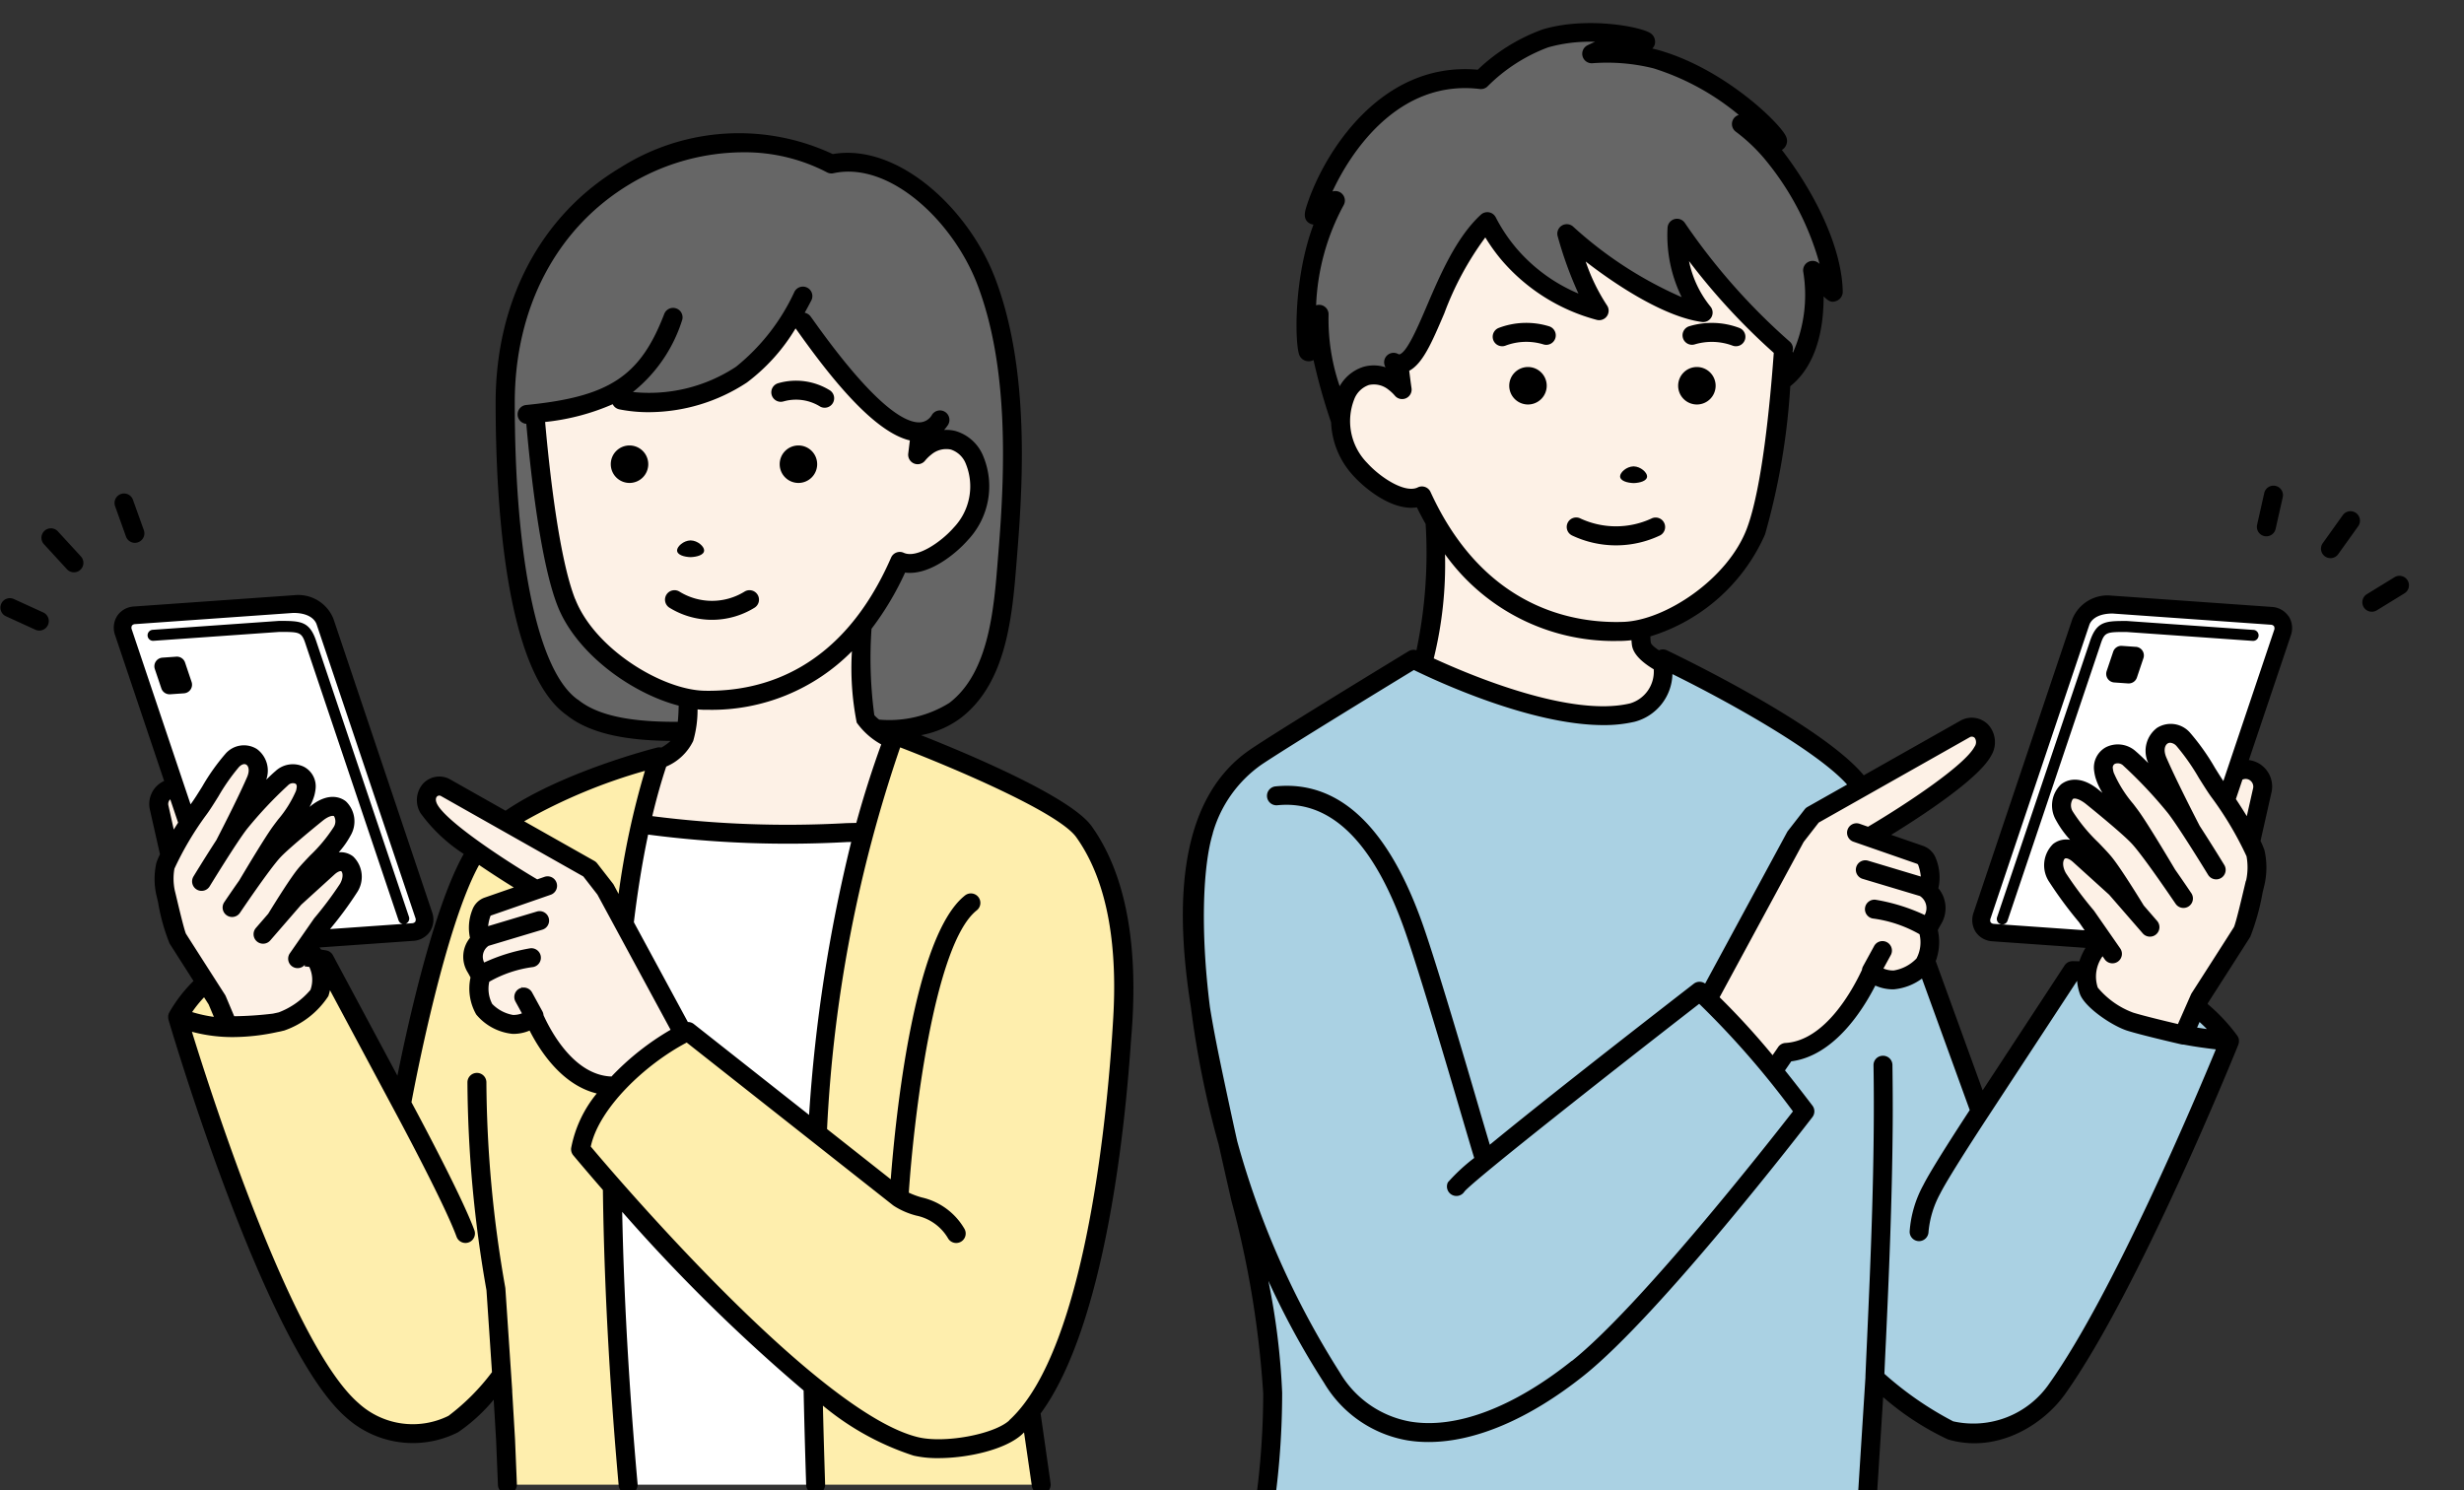 <svg xmlns="http://www.w3.org/2000/svg" xmlns:xlink="http://www.w3.org/1999/xlink" width="154.102" height="93.213" viewBox="0 0 154.102 93.213"><rect x="0" y="0" width="154.102" height="93.213" fill="#333333" stroke="none"/><defs><clipPath id="a"><rect width="154.102" height="93.213" transform="translate(0 0)" fill="#fff" stroke="#707070" stroke-width="1"/></clipPath><clipPath id="b"><rect width="150.627" height="93.136" fill="none"/></clipPath></defs><g clip-path="url(#a)"><g transform="translate(0.03 1.434)" clip-path="url(#b)"><path d="M293.208,363.776c-4.75.11-9.326.291-13.925-.528-2.779,12.439-1.711,31.052-.787,41.342h11.727c-.343-11.176-.786-26.772,2.985-40.814" transform="translate(-239.233 -313.157)" fill="#fff"/><path d="M139.435,341.269q.037-.541.058-1.08c.02-.416.027-.648.027-.648l-.008-.005c.079-3.945-.547-7.69-2.478-10.4-1.568-2.2-11.844-6.042-11.844-6.042-.042.11-.08.221-.121.332-.7,1.871-1.3,3.787-1.825,5.733a96.839,96.839,0,0,0-2.892,18.845l-8.092-6.384q-.14.068-.281.141a15.667,15.667,0,0,0-4.392,3.442,89.019,89.019,0,0,1,1.732-16.572,37.971,37.971,0,0,1,1.1-3.992c.021-.062.04-.128.062-.189,0,0-8.67,2.2-11.249,5.621-2.6,3.457-4.875,16.082-4.875,16.082l-4.824-9.013c-3.86-.7-7.121.02-9.189,3.591,0,0,5.95,20.24,10.91,24.575a5.647,5.647,0,0,0,6.334.878,15.568,15.568,0,0,0,3.029-3.06l.24,4.026.116,2.824h7.554c-.437-4.868-.905-11.6-.984-18.659A113.465,113.465,0,0,0,120.1,363.8c.043,2.17.1,4.24.164,6.176h14.109l-.671-4.608c4.262-5.511,5.446-19.25,5.736-24.1" transform="translate(-69.27 -278.541)" fill="#feeead"/><path d="M209.241,361.69l-4.88-9.019-.986-1.268-9.054-5.117c-.722-.322-1.488.418-1,1.342.883,1.662,6.671,5.043,6.671,5.043l-.024.046L197,353.75a.68.68,0,0,0-.389.4,2.1,2.1,0,0,0-.014,1.67,1.361,1.361,0,0,0-.318,1.749c.1.172.215.392.307.58a2.483,2.483,0,0,0,.2,2.018,2.866,2.866,0,0,0,1.791.951,1.655,1.655,0,0,0,1.3-.5c.439,1.018,2.02,4.183,4.762,4.34.05.074.1.153.15.236a15.664,15.664,0,0,1,4.451-3.507" transform="translate(-166.531 -298.469)" fill="#fdf1e6"/><path d="M74.228,283.076l-6.175-18.353c-.178-.529-.776-1.092-2-1.089l-9.913.7a.769.769,0,0,0-.7,1.071l3.278,9.742,1.214,3.608,1.683,5a1.909,1.909,0,0,0,2,1.089l9.913-.7a.769.769,0,0,0,.7-1.071" transform="translate(-47.754 -227.279)" fill="#fff"/><path d="M82.37,338.979l-2.112,1.912L79.1,342.225c.5-.808,1.39-2.242,1.836-2.787a20.073,20.073,0,0,0,2.307-2.72c.509-1.03-.191-2.192-1.543-1.162,0,0-2.151,1.728-2.771,2.4-.384.417-1.064,1.355-1.627,2.156.637-1.072,1.582-2.639,2.05-3.3a10.442,10.442,0,0,0,1.575-2.468,2.009,2.009,0,0,0,.064-.32c.091-.833-.839-1.218-1.516-.637a26.252,26.252,0,0,0-2.637,2.8c-.23.293-.581.812-.943,1.368.625-1.214,1.472-2.9,1.951-4,.568-1.312-.624-2.151-1.476-1.279a34.552,34.552,0,0,0-2.1,3.056c-.165.219-.4.565-.659.961l-.767-2.279a.994.994,0,0,0-1.039,1.24l.67,2.966a5.031,5.031,0,0,0-.285.645,4.04,4.04,0,0,0,.017,1.722c.078.293.588,2.564.748,2.822.175.282,2.463,3.852,2.463,3.852l.682,1.62a19.347,19.347,0,0,0,3.345-.271,5.013,5.013,0,0,0,2.382-1.785,2.806,2.806,0,0,0-.83-2.908l.969-1.394a24,24,0,0,0,1.671-2.244c.66-1.188-.228-2.245-1.267-1.3" transform="translate(-61.874 -286.154)" fill="#fdf1e6"/><path d="M249.292,55.694c-7.7-4.121-20.4,1.429-20.4,14.923,0,4.437.349,16.382,4.2,19.074,3.051,2.46,10.071,1.153,13.879,1.155,3.726,0,7.674.847,10.046-.97,2.832-2.169,3.035-6.566,3.31-9.945.437-5.366.59-11.788-1.354-16.886-1.517-3.98-5.73-8.214-9.69-7.351" transform="translate(-197.332 -46.864)" fill="#666"/><path d="M269.9,140.615a1.9,1.9,0,0,0-3.039-.806,3.165,3.165,0,0,0-.509.491c.065-.516.13-1.042.2-1.562-1.04-.033-2.754-.714-5.146-3.676a34.734,34.734,0,0,1-2.648-3.65c-1.6,2.1-3.393,4.035-5.5,4.942a7.155,7.155,0,0,1-5.436.093,24.425,24.425,0,0,1-5.389,1.367c.267,3.157.881,8.98,1.954,11.728,1.152,2.952,4.782,5.446,7.628,6a8.338,8.338,0,0,1-.245,2.451,2.966,2.966,0,0,1-1.613,1.395,37.972,37.972,0,0,0-1.1,3.992c4.6.819,9.175.638,13.925.528.523-1.947,1.128-3.863,1.825-5.733a5.911,5.911,0,0,1-1.7-1.338c-.3-.785-.284-3.66-.218-5.866a17.924,17.924,0,0,0,2.355-4c1.269.583,3.08-.88,3.815-1.719a4.318,4.318,0,0,0,.852-4.64" transform="translate(-209 -113.291)" fill="#fdf1e6"/><path d="M109.361,130.068c4.037-5.5,5.291-17.907,5.654-23.349.44-4.972-.007-9.941-2.458-13.383-1.311-1.842-7.693-4.519-10.675-5.7a5.947,5.947,0,0,0,2.482-1.072c2.9-2.218,3.23-6.444,3.5-9.84l.042-.528c.422-5.178.645-11.806-1.39-17.146-1.666-4.371-6.109-8.465-10.154-7.762a13.846,13.846,0,0,0-13.3.857c-4.947,2.962-7.784,8.316-7.784,14.687,0,6.134.578,16.821,4.441,19.548,1.554,1.242,3.972,1.591,6.5,1.615a3.035,3.035,0,0,1-.576.416.585.585,0,0,0-.263,0c-.293.074-5.92,1.523-9.482,3.949l-3.507-1.982c-.016-.009-.033-.018-.05-.025a1.388,1.388,0,0,0-1.6.312,1.565,1.565,0,0,0-.159,1.85,10.182,10.182,0,0,0,2.7,2.55c-1.886,3.342-3.489,10.592-4.147,13.87L65.1,101.4a.593.593,0,0,0-.416-.3c-.108-.02-.213-.034-.32-.051-.031-.045-.065-.089-.1-.134l5.86-.414a1.35,1.35,0,0,0,1.045-.582,1.381,1.381,0,0,0,.134-1.215L65.132,80.352a2.373,2.373,0,0,0-2.513-1.465h-.048l-9.913.7a1.35,1.35,0,0,0-1.045.582,1.379,1.379,0,0,0-.134,1.215L54.545,90.5a1.582,1.582,0,0,0-.884,1.824l.624,2.762a4.745,4.745,0,0,0-.223.531,4.568,4.568,0,0,0,.007,2.059c.016.063.054.22.1.429a12.285,12.285,0,0,0,.713,2.553c.1.161.853,1.34,1.5,2.353a9.03,9.03,0,0,0-1.5,1.943v0l-.013.021c-.007.013-.012.027-.018.04s-.017.029-.023.045,0,.009,0,.013-.01.037-.015.055a.627.627,0,0,0-.014.062c0,.017,0,.034,0,.05a.586.586,0,0,0,0,.068c0,.016,0,.032.006.048a.584.584,0,0,0,.013.067c0,.005,0,.011,0,.016.245.833,6.056,20.456,11.088,24.855a6.242,6.242,0,0,0,7.022.944,10.748,10.748,0,0,0,2.229-2.036l.149,2.512.116,2.824a.593.593,0,0,0,.592.569h.025a.593.593,0,0,0,.568-.617l-.117-2.835-.177-2.976a.567.567,0,0,0,0-.08l-.426-6.353a.649.649,0,0,0-.009-.071,75.65,75.65,0,0,1-1.178-12.814.593.593,0,0,0-.587-.6h-.006a.593.593,0,0,0-.593.587,76.8,76.8,0,0,0,1.191,13.011l.344,5.119a13.738,13.738,0,0,1-2.719,2.733,5.029,5.029,0,0,1-5.647-.812c-4.125-3.606-9.091-18.974-10.4-23.211a9.792,9.792,0,0,0,2.571.332,13.2,13.2,0,0,0,2.788-.318,3.448,3.448,0,0,0,.361-.081l.009,0,.006,0,.036-.01a5.406,5.406,0,0,0,2.762-2.153,3.083,3.083,0,0,0,.1-.372l3.955,7.39h0v0c.031.058,3.172,5.869,3.963,8.033a.593.593,0,0,0,1.114-.407c-.749-2.048-3.381-6.976-3.935-8.006.281-1.505,2.118-11.019,4.229-14.842.8.545,1.573,1.039,2.171,1.408l-1.864.648a1.275,1.275,0,0,0-.727.747,3.016,3.016,0,0,0-.148,1.757,1.858,1.858,0,0,0-.137,2.168c.055.092.113.2.17.31a3.265,3.265,0,0,0,.357,2.316,3.4,3.4,0,0,0,2.283,1.213h0a2.6,2.6,0,0,0,1.055-.208c.651,1.283,2.03,3.406,4.2,3.934a7.6,7.6,0,0,0-1.6,3.406.593.593,0,0,0,.13.461c.119.144.8.957,1.854,2.17.087,6.926.544,13.551.987,18.483a.593.593,0,0,0,.59.54l.054,0a.593.593,0,0,0,.538-.644c-.411-4.58-.836-10.63-.962-17.011a108.024,108.024,0,0,0,11.346,11.174c.044,2.086.1,4.068.16,5.909a.6.6,0,0,0,.611.574.593.593,0,0,0,.574-.611c-.048-1.546-.1-3.2-.138-4.924a17.116,17.116,0,0,0,5.67,3.127,6.754,6.754,0,0,0,1.544.156c1.866,0,4.191-.534,5.23-1.479.046-.042.09-.087.135-.13l.488,3.353a.593.593,0,0,0,.586.508.626.626,0,0,0,.086-.006.593.593,0,0,0,.5-.672ZM52.531,80.782a.269.269,0,0,1,.2-.093l9.893-.7c1.13,0,1.4.546,1.457.713l6.175,18.353a.3.3,0,0,1-.006.252.271.271,0,0,1-.2.093l-.4.028A.343.343,0,0,0,69.858,99L64.078,81.816c-.424-1.329-.989-1.328-2.352-1.328l-7.906.558a.345.345,0,0,0,.048.688l7.882-.557c1.324,0,1.4,0,1.673.854l5.783,17.187a.341.341,0,0,0,.262.225l-4.548.321A22.562,22.562,0,0,0,66.591,97.5a1.764,1.764,0,0,0-.225-2.277,1.276,1.276,0,0,0-.9-.261,5.448,5.448,0,0,0,.741-1.051,1.736,1.736,0,0,0-.285-2.127c-.207-.172-.977-.662-2.16.24l-.123.1a3.41,3.41,0,0,0,.292-.686,2.6,2.6,0,0,0,.082-.415,1.38,1.38,0,0,0-.717-1.406,1.589,1.589,0,0,0-1.775.255c-.172.147-.374.337-.591.55a1.675,1.675,0,0,0-.581-1.918,1.526,1.526,0,0,0-1.972.3,13.187,13.187,0,0,0-1.447,2.042c-.261.418-.507.814-.7,1.073l-.032.043L52.525,81.033a.293.293,0,0,1,.007-.252m2.283,11.261a.4.4,0,0,1,.113-.394l0,0,.491,1.459c-.089.14-.18.285-.271.432Zm2.229,11.991.283.441.329.782a8.534,8.534,0,0,1-1.361-.3,7.578,7.578,0,0,1,.749-.926m6.662-.473a4.89,4.89,0,0,1-1.988,1.415c-.125.03-.246.055-.367.081a21.972,21.972,0,0,1-2.424.163l-.527-1.251a.6.6,0,0,0-.047-.09c-.023-.035-2.208-3.445-2.447-3.826-.117-.272-.464-1.735-.579-2.22-.053-.224-.093-.391-.111-.459a3.587,3.587,0,0,1-.027-1.384,19.469,19.469,0,0,1,1.991-3.363c.225-.3.484-.716.759-1.157a12.587,12.587,0,0,1,1.288-1.84c.167-.171.34-.223.463-.141.141.095.215.376.045.769-.467,1.079-1.3,2.735-1.922,3.942-.679,1.044-1.381,2.192-1.426,2.267a.593.593,0,1,0,1.012.618c.017-.027,1.695-2.773,2.339-3.591a25.88,25.88,0,0,1,2.557-2.72.42.42,0,0,1,.45-.106c.027.014.11.058.092.228a1.45,1.45,0,0,1-.045.226,7.1,7.1,0,0,1-1.125,1.8c-.138.182-.264.348-.364.488-.479.677-1.423,2.242-2.064,3.321-.493.7-.893,1.295-.927,1.346a.593.593,0,1,0,.983.663c.018-.027,1.809-2.684,2.506-3.442.484-.527,2.118-1.869,2.694-2.333.388-.3.623-.3.675-.259a.658.658,0,0,1-.023.686,9.728,9.728,0,0,1-1.466,1.768c-.294.308-.572.6-.768.839-.462.564-1.351,1.985-1.859,2.812l-.771.89a.593.593,0,1,0,.9.777l1.938-2.235L65.2,96.349c.214-.194.38-.231.425-.2.084.066.15.37-.073.773a22.486,22.486,0,0,1-1.61,2.154c-.01.013-.021.026-.03.04l-1.505,2.165a.591.591,0,0,0,.938.717c-.005.035-.008.07-.014.1.1.01.194.022.292.033a1.856,1.856,0,0,1,.079,1.42m16.543-24.44c-.989-2.532-1.586-7.854-1.872-11.066A14.2,14.2,0,0,0,82.6,66.934a.59.59,0,0,0,.413.321,9.257,9.257,0,0,0,1.829.177,11.212,11.212,0,0,0,6.153-1.857,11.805,11.805,0,0,0,3.041-3.384c.054.072.136.187.247.341,1.906,2.666,4.62,6.131,6.9,6.667l-.1.822a.593.593,0,0,0,1.038.46,2.518,2.518,0,0,1,.408-.4,1.442,1.442,0,0,1,1.217-.312,1.511,1.511,0,0,1,.934.883,3.736,3.736,0,0,1-.758,4.005c-.786.9-2.309,1.945-3.121,1.571a.593.593,0,0,0-.791.3c-3.055,7-8.013,8.392-11.645,8.329-2.677-.047-6.892-2.617-8.111-5.739m.17,6.3c-2.473-1.727-3.95-8.675-3.95-18.588,0-5.944,2.627-10.927,7.207-13.67a13.858,13.858,0,0,1,7.06-1.984,11.129,11.129,0,0,1,5.257,1.253.592.592,0,0,0,.406.057c3.506-.765,7.489,2.994,9.01,6.983,1.951,5.117,1.728,11.574,1.317,16.627l-.043.531c-.25,3.161-.561,7.1-3.037,8.992a7.118,7.118,0,0,1-4.384,1.044,1.867,1.867,0,0,1-.307-.281,26.8,26.8,0,0,1-.174-5.4,18.491,18.491,0,0,0,2.1-3.517c1.5.2,3.177-1.177,3.929-2.036a4.906,4.906,0,0,0,.945-5.276,2.683,2.683,0,0,0-1.711-1.54,2.28,2.28,0,0,0-.724-.068,2.726,2.726,0,0,0,.234-.3.593.593,0,0,0-.982-.665.925.925,0,0,1-.8.49h-.016c-.938,0-2.826-1.09-6.511-6.244-.131-.183-.228-.319-.285-.394a.591.591,0,0,0-.358-.219c.144-.259.28-.512.407-.757a.593.593,0,1,0-1.052-.547,13.007,13.007,0,0,1-3.653,4.684,9.871,9.871,0,0,1-6.447,1.578,9.345,9.345,0,0,0,3.061-4.441.593.593,0,1,0-1.106-.427c-1.5,3.894-3.438,5.168-8.634,5.68a.592.592,0,0,0,.013,1.179c.289,3.271.9,8.686,1.949,11.373,1.174,3.009,4.658,5.495,7.581,6.254-.007.371-.025.714-.056,1.011-2.477.014-4.839-.256-6.218-1.368l-.033-.025M87.633,88a6.959,6.959,0,0,0,.273-1.977c.147.014.291.024.432.026l.257,0a12.31,12.31,0,0,0,8.965-3.662,17.552,17.552,0,0,0,.3,4.461,4.607,4.607,0,0,0,1.534,1.365q-.875,2.412-1.56,4.91l-.605.014A66.39,66.39,0,0,1,85.074,92.7c.259-1.087.549-2.123.873-3.1A3.312,3.312,0,0,0,87.633,88m.035,17.7a.587.587,0,0,0-.368-.122l-3.377-6.242c.232-1.916.526-3.756.892-5.482a66.913,66.913,0,0,0,12.441.467l.26-.006a97.221,97.221,0,0,0-2.635,17.074ZM84.616,89.866a50.359,50.359,0,0,0-1.649,7.7l-.3-.563a.623.623,0,0,0-.053-.082l-.986-1.267a.6.6,0,0,0-.177-.152l-4.389-2.48a34.074,34.074,0,0,1,7.558-3.157m-2.163,19.119c-2.28-.131-3.705-2.779-4.185-3.834a.58.58,0,0,0-.065-.231l-.651-1.19a.592.592,0,0,0-.608-.3l-.048-.051c.006.019.008.039.014.058a.577.577,0,0,0-.163.058.593.593,0,0,0-.235.8l.406.742a1.465,1.465,0,0,1-.558.1h0a2.4,2.4,0,0,1-1.3-.688,2.048,2.048,0,0,1-.184-1.39,7.474,7.474,0,0,1,2.744-.919.593.593,0,1,0-.219-1.166,11.332,11.332,0,0,0-2.844.883.821.821,0,0,1,.276-1.044L78.209,99.8a.593.593,0,0,0-.34-1.136l-3.061.917a2.8,2.8,0,0,1,.139-.617.147.147,0,0,1,.027-.044l3.761-1.307a.593.593,0,0,0-.389-1.12l-.467.162c-2.2-1.3-5.683-3.624-6.252-4.694-.107-.2-.115-.383-.021-.484a.206.206,0,0,1,.233-.046l8.921,5.041.883,1.135,4.576,8.457a16.546,16.546,0,0,0-3.7,2.926.574.574,0,0,0-.063-.011M107.4,130.5c-.963.876-4.052,1.444-5.7,1.048-6.279-1.512-18.84-16.239-20.472-18.179.505-2.387,3.388-5.134,6-6.506l12.909,10.183.015.009c.007,0,.012.011.019.016a4.819,4.819,0,0,0,1.416.616,3,3,0,0,1,2,1.446.593.593,0,1,0,.991-.652,4.147,4.147,0,0,0-2.651-1.93,4.909,4.909,0,0,1-.809-.3c.3-4.527,1.575-15.535,4.244-17.654a.593.593,0,1,0-.737-.929c-3.207,2.545-4.34,13.905-4.636,17.748l-3.984-3.143A86.457,86.457,0,0,1,100.578,88.4c3.14,1.207,9.887,4.036,11.014,5.62,2.077,2.916,2.576,7.128,2.3,11.485v0c-.282,4.854-1.565,20.507-6.5,24.99" transform="translate(-44.31 -43.084)"/><path d="M72.061,289.522a.54.54,0,0,0,.062-.472l-.408-1.212a.538.538,0,0,0-.55-.367l-.867.061a.54.54,0,0,0-.474.711l.408,1.212a.54.54,0,0,0,.512.368h.038l.867-.061a.54.54,0,0,0,.411-.239" transform="translate(-60.171 -247.829)"/><path d="M277.965,191.665a1.172,1.172,0,1,0,1.172,1.172,1.172,1.172,0,0,0-1.172-1.172" transform="translate(-238.624 -165.235)"/><path d="M354.57,191.665a1.172,1.172,0,1,0,1.172,1.172,1.172,1.172,0,0,0-1.172-1.172" transform="translate(-304.665 -165.235)"/><path d="M307.709,235.776c.394-.014.851-.135.846-.426,0-.232-.385-.61-.843-.621h-.006c-.456.012-.842.39-.843.621,0,.291.45.412.845.426" transform="translate(-264.548 -202.36)"/><path d="M350.473,163.55a2.853,2.853,0,0,1,2.285.334.593.593,0,0,0,.6-1.021,4.02,4.02,0,0,0-3.231-.448.593.593,0,1,0,.343,1.135" transform="translate(-301.484 -139.88)"/><path d="M304.344,259.183a5.067,5.067,0,0,1-2.652-.752.593.593,0,1,1,.62-1.011,3.873,3.873,0,0,0,4.065,0,.593.593,0,1,1,.62,1.011,5.067,5.067,0,0,1-2.652.752" transform="translate(-259.845 -221.847)"/><path d="M595.735,307.948l-5.773,8.8s-5.888-16.229-7.205-19.812c-1.091-2.969-12.649-8.5-12.649-8.5s.018.116.028.3a2.775,2.775,0,0,1-1.925,3.061c-4.27,1.021-11.542-2.3-13.3-3.146-.251-.122-.39-.192-.39-.192s-8,4.86-9.858,6.12a8.435,8.435,0,0,0-3.263,4.633h0c-.014.047-.028.1-.041.145-.956,3.183-.721,7.078-.2,10.53a58.561,58.561,0,0,0,1.764,8.832c1.612,7.243,2.577,10.559,2.792,15.65a51.48,51.48,0,0,1-.473,6.833h37.635l.493-7.78s3.358,2.861,4.737,3.274c2.754.826,5.434-.852,6.693-2.626,4.629-6.529,10.755-21.714,10.755-21.714-1.97-2.67-4.906-4.451-9.816-4.416" transform="translate(-466.143 -248.667)" fill="#aad1e3"/><path d="M790.486,319.53l-9.6,5.427-1.046,1.344-5.492,10.151a48.572,48.572,0,0,1,4.087,4.5c.294-.422.576-.83.8-1.156,2.94-.169,4.845-3.923,5.357-5.064a1.754,1.754,0,0,0,1.382.531,3.038,3.038,0,0,0,1.9-1.008,2.633,2.633,0,0,0,.215-2.14c.1-.2.217-.433.326-.615a1.444,1.444,0,0,0-.337-1.855,2.226,2.226,0,0,0-.015-1.771.722.722,0,0,0-.413-.424l-3.152-1.1-.025-.048s6.139-3.585,7.076-5.348c.521-.98-.291-1.764-1.058-1.423" transform="translate(-667.564 -275.398)" fill="#fdf1e6"/><path d="M916.445,264.529l-9.913-.7c-1.223,0-1.821.56-2,1.089l-6.175,18.353a.769.769,0,0,0,.7,1.071l9.913.7a1.909,1.909,0,0,0,2-1.089l2.142-6.365,1.108-3.294,2.925-8.693a.769.769,0,0,0-.7-1.071" transform="translate(-774.431 -227.448)" fill="#fff"/><path d="M942.871,324.543c-.1.032-.2.065-.29.1l-.616,1.831c-.15-.222-.285-.412-.391-.554a37.288,37.288,0,0,0-2.267-3.3c-.921-.941-2.209-.035-1.6,1.382.517,1.194,1.432,3.01,2.107,4.323-.391-.6-.77-1.162-1.019-1.478a28.38,28.38,0,0,0-2.849-3.029c-.732-.627-1.737-.212-1.638.688a2.162,2.162,0,0,0,.068.345,11.284,11.284,0,0,0,1.7,2.666c.505.715,1.526,2.408,2.215,3.566-.609-.866-1.344-1.879-1.758-2.33-.671-.729-2.994-2.6-2.994-2.6-1.461-1.112-2.217.143-1.667,1.256a21.673,21.673,0,0,0,2.492,2.938c.481.588,1.449,2.137,1.984,3.011l-1.25-1.442-2.282-2.066c-1.124-1.015-2.083.126-1.37,1.41a25.946,25.946,0,0,0,1.805,2.425l1.047,1.506a3.031,3.031,0,0,0-.9,3.142,5.417,5.417,0,0,0,2.574,1.929c.858.273,3.338.845,3.338.845l1.013-2.3s2.472-3.857,2.661-4.162c.172-.278.724-2.732.807-3.049a4.36,4.36,0,0,0,.018-1.86,5.407,5.407,0,0,0-.307-.7l.724-3.2a1.074,1.074,0,0,0-1.366-1.293" transform="translate(-802.796 -277.798)" fill="#fdf1e6"/><path d="M628.824,90.534a7.669,7.669,0,0,0,1.634,5.283c-2.694-.374-6.513-3.141-8.53-4.944a17.087,17.087,0,0,0,2.026,4.827,11.308,11.308,0,0,1-5.618-3.515,10.761,10.761,0,0,1-1.377-2.059c-3.838,3.516-4.39,9.488-5.508,9.107.049.432.108.9.18,1.4a3.172,3.172,0,0,0-.518-.482,1.9,1.9,0,0,0-3.025.859,3.885,3.885,0,0,0-.318,1.572,4.62,4.62,0,0,0,1.251,3.053c.75.827,2.586,2.258,3.844,1.653.259.566.533,1.093.818,1.59a29.749,29.749,0,0,1-.638,8.385,1.39,1.39,0,0,1-.315.431c1.756.848,9.027,4.167,13.3,3.146a2.776,2.776,0,0,0,1.925-3.061c-.7-.369-1.3-.807-1.362-1.241a6.256,6.256,0,0,1-.037-.925,10.933,10.933,0,0,0,7.205-6.122,43.934,43.934,0,0,0,1.566-9.376c.064-.739.117-1.43.16-2.04a40.014,40.014,0,0,1-6.661-7.539" transform="translate(-523.96 -77.696)" fill="#fdf1e6"/><path d="M621.469,12.056A11.5,11.5,0,0,0,619.354,10c1.374.537,2.176,1.2,2.25,1.073.134-.224-3.342-3.921-7.595-5.129a12.644,12.644,0,0,0-4.02-.339,9.888,9.888,0,0,1,3.363-.773,10.42,10.42,0,0,0-6.257-.2,11.036,11.036,0,0,0-4.034,2.585c-7.515-.908-10.584,8.391-10.428,8.477l1.324-.912c-2.241,3.651-1.885,9.434-1.7,9.456.133.015.182-1.017.677-2.34-.125,2.014.467,3.954,1.339,6.656a3.886,3.886,0,0,1,.318-1.572,1.9,1.9,0,0,1,3.025-.859,3.169,3.169,0,0,1,.518.482c-.072-.5-.131-.968-.18-1.4,1.118.381,1.67-5.591,5.508-9.107a10.761,10.761,0,0,0,1.377,2.059,11.31,11.31,0,0,0,5.618,3.516,17.082,17.082,0,0,1-2.026-4.827c2.017,1.8,5.835,4.571,8.529,4.944a7.67,7.67,0,0,1-1.634-5.282,40.014,40.014,0,0,0,6.661,7.539c-.043.61-.1,1.3-.16,2.04.9-.617,2.447-2.383,1.975-6.938.513.57,1.286,1.468,1.284,1.341-.028-1.808-.919-4.879-3.622-8.435" transform="translate(-510.467 -3.672)" fill="#666"/><path d="M605.409,37.112a1.349,1.349,0,0,0-1.045-.582l-9.913-.7H594.4a2.373,2.373,0,0,0-2.513,1.465l-6.175,18.353a1.38,1.38,0,0,0,.134,1.215,1.35,1.35,0,0,0,1.045.582l5.821.411a3.9,3.9,0,0,0-.384.839c-.145,0-.287-.008-.434-.007a.593.593,0,0,0-.492.268l-5.123,7.813c-.586-1.615-1.734-4.776-2.935-8.084a3.422,3.422,0,0,0,.13-1.942c.062-.121.127-.241.187-.343a1.939,1.939,0,0,0-.153-2.273,3.147,3.147,0,0,0-.152-1.86,1.329,1.329,0,0,0-.775-.78l-2.023-.7c1.859-1.144,5.48-3.5,6.251-4.951a1.626,1.626,0,0,0-.163-1.92,1.438,1.438,0,0,0-1.659-.323c-.017.008-.034.016-.05.025l-6.093,3.443c-2.58-3.1-11.234-7.3-12.317-7.819a.589.589,0,0,0-.493,0c-.291-.189-.478-.358-.509-.479a3.869,3.869,0,0,1-.029-.391A11.537,11.537,0,0,0,572.667,32a43.229,43.229,0,0,0,1.58-9.276c.92-.723,2.089-2.3,2.086-5.616.361.352.529.387.812.277a.613.613,0,0,0,.383-.573c-.038-2.467-1.437-5.751-3.743-8.784l-.064-.083a.635.635,0,0,0,.236-.24.644.644,0,0,0,.035-.582c-.3-.762-3.8-4.236-7.977-5.422q-.2-.056-.4-.1a.557.557,0,0,0,.177-.443.634.634,0,0,0-.266-.5c-.56-.414-3.975-1.079-6.752-.257A11.6,11.6,0,0,0,554.7,2.927c-6.091-.55-9.646,5.269-10.683,8.47-.121.374-.287.887.176,1.144a.591.591,0,0,0,.235.072c-1.29,3.446-1.155,7.61-.873,8.191a.62.62,0,0,0,.484.352.594.594,0,0,0,.391-.071,36.9,36.9,0,0,0,1.1,3.9,5.212,5.212,0,0,0,1.4,3.349c.767.846,2.468,2.2,3.964,1.967.177.364.361.708.549,1.042a29.658,29.658,0,0,1-.575,7.9.589.589,0,0,0-.488.054c-.327.2-8.034,4.882-9.883,6.136-4.877,3.307-4.609,10.6-3.735,16.146a59.388,59.388,0,0,0,1.736,8.578c.288,1.294.556,2.466.808,3.566a60.932,60.932,0,0,1,1.978,12.014,50.006,50.006,0,0,1-.47,6.74.593.593,0,0,0,.521.657.614.614,0,0,0,.069,0,.593.593,0,0,0,.588-.525,50.9,50.9,0,0,0,.477-6.926,44.176,44.176,0,0,0-.862-7,50.589,50.589,0,0,0,3.483,6.382,7.55,7.55,0,0,0,5.227,3.6,8.137,8.137,0,0,0,1.315.1c2.911,0,6.3-1.441,9.7-4.152,4.8-3.83,13.913-15.668,14.3-16.171a.593.593,0,0,0,0-.721c-.622-.816-1.185-1.539-1.714-2.2.138-.2.271-.391.391-.567,2.67-.346,4.465-3.187,5.257-4.74a2.705,2.705,0,0,0,1.149.236h0a3.492,3.492,0,0,0,1.769-.674c1.375,3.786,2.63,7.243,2.987,8.226-.56.854-2.374,3.639-2.908,4.7a7.093,7.093,0,0,0-.851,2.908.591.591,0,0,0,.589.591h0a.6.6,0,0,0,.593-.587,6.121,6.121,0,0,1,.725-2.379c.589-1.173,2.978-4.793,3-4.83h0l5.566-8.488a3.229,3.229,0,0,0,.173.815c.3.843,2,1.992,2.953,2.3.87.278,3.283.834,3.385.858a.6.6,0,0,0,.133.015c.007,0,.013,0,.02,0,.69.132,1.455.234,2.014.3-1.281,3.1-6.428,15.279-10.39,20.866a5.764,5.764,0,0,1-6.039,2.4,21.061,21.061,0,0,1-4.3-2.972q.042-.992.1-2.158c.166-3.648.383-8.454.42-13.493.008-1.095,0-2.391-.017-3.669a.585.585,0,0,0-.642-.572h-.012a.585.585,0,0,0-.53.592c.1,6.011-.194,12.479-.4,17.087-.039.856-.075,1.649-.105,2.365,0,.018,0,.035,0,.052s0,.015,0,.024l-.494,7.78a.593.593,0,0,0,1.183.075l.42-6.622A17.412,17.412,0,0,0,584.1,88.6c3.017.9,5.924-.844,7.347-2.851,4.616-6.511,10.569-21.213,10.821-21.836,0-.006,0-.013.005-.02a.585.585,0,0,0,.027-.1c0-.011.005-.022.006-.034s0-.007,0-.011a.585.585,0,0,0,0-.125c0-.008,0-.015,0-.023a.594.594,0,0,0-.028-.109c0-.013-.011-.026-.017-.039a.6.6,0,0,0-.049-.088c-.005-.007-.007-.016-.013-.023l-.02-.026v0a11.4,11.4,0,0,0-1.834-1.951l.033-.075c.275-.428,2.46-3.838,2.641-4.13a14.576,14.576,0,0,0,.765-2.745c.054-.226.094-.4.112-.465a4.89,4.89,0,0,0,.008-2.2,5.173,5.173,0,0,0-.246-.585l.673-2.981a1.668,1.668,0,0,0-.469-1.632,1.649,1.649,0,0,0-.933-.442l2.62-7.786a1.381,1.381,0,0,0-.134-1.215M546.071,22.734a12.884,12.884,0,0,1-.7-4.471.593.593,0,0,0-.778-.6,14.321,14.321,0,0,1,1.71-6.243.593.593,0,0,0-.691-.874c1.158-2.5,4.144-7.024,9.219-6.413a.592.592,0,0,0,.483-.162,10.554,10.554,0,0,1,3.79-2.443,9.569,9.569,0,0,1,2.933-.346c-.156.065-.315.137-.476.219a.593.593,0,0,0,.3,1.121,12.029,12.029,0,0,1,3.826.317,15.63,15.63,0,0,1,5.341,2.916.593.593,0,0,0-.2,1.038,10.842,10.842,0,0,1,2.006,1.949,17.561,17.561,0,0,1,3.247,6.335.593.593,0,0,0-1.027.461,8.884,8.884,0,0,1-.647,5.1c0-.017,0-.034,0-.051l-.024-.013a.591.591,0,0,0-.186-.653,39.375,39.375,0,0,1-6.535-7.4.593.593,0,0,0-1.09.293,8.74,8.74,0,0,0,.885,4.339,24.722,24.722,0,0,1-6.792-4.414.593.593,0,0,0-.966.6,23.966,23.966,0,0,0,1.3,3.59,10.414,10.414,0,0,1-3.872-2.824,10.223,10.223,0,0,1-1.3-1.946.593.593,0,0,0-.928-.166c-1.546,1.416-2.564,3.8-3.382,5.709-.544,1.272-1.221,2.856-1.69,3.023-.021.007-.045.016-.114-.021a.591.591,0,0,0-.776.837,2.38,2.38,0,0,0-1.368-.034,2.6,2.6,0,0,0-1.508,1.228m4.889,6.32c-.805.388-2.346-.632-3.148-1.516a3.735,3.735,0,0,1-.828-3.991,1.511,1.511,0,0,1,.919-.9,1.445,1.445,0,0,1,1.223.291,2.516,2.516,0,0,1,.414.391.593.593,0,0,0,1.03-.478c-.056-.389-.1-.752-.144-1.094.85-.449,1.422-1.786,2.193-3.59a19.223,19.223,0,0,1,2.566-4.751,11.257,11.257,0,0,0,1.051,1.456,11.827,11.827,0,0,0,5.913,3.7.593.593,0,0,0,.639-.916,11.958,11.958,0,0,1-1.326-2.733c2.08,1.611,4.988,3.466,7.265,3.782a.593.593,0,0,0,.539-.964,6.57,6.57,0,0,1-1.341-2.843,40.5,40.5,0,0,0,5.3,5.74c-.234,3.23-.738,8.436-1.667,10.946-1.185,3.2-5.131,5.789-7.734,5.88-3.07.108-8.717-.806-12.065-8.124a.593.593,0,0,0-.8-.288m12.408,9.606c.171,0,.336,0,.495-.009s.306-.019.464-.038c.007.109.016.213.029.307.079.574.651,1.086,1.363,1.513a2.072,2.072,0,0,1-1.477,2.131c-3.677.88-9.878-1.707-12.283-2.814,0,0,0-.009.006-.014a24.6,24.6,0,0,0,.7-6.5,12.986,12.986,0,0,0,10.7,5.426m-2.775,45.029c-3.657,2.918-7.236,4.269-10.081,3.8a6.411,6.411,0,0,1-4.422-3.072,53.32,53.32,0,0,1-6.419-14.474c-.292-1.312-.6-2.748-.94-4.359-.233-1.118-.522-2.508-.767-4.034-.626-4.975-.406-8.912.174-10.829a.608.608,0,0,0,.012-.061,7.879,7.879,0,0,1,3.017-4.251c1.629-1.1,8.123-5.063,9.554-5.934,1.407.69,7.314,3.445,11.85,3.445a8.462,8.462,0,0,0,1.958-.209,3.167,3.167,0,0,0,2.362-2.98c3.935,1.944,9.159,4.922,10.924,6.909l-2.478,1.4a.588.588,0,0,0-.176.152l-1.046,1.344a.576.576,0,0,0-.053.082l-5.125,9.472a.591.591,0,0,0-.711.009c-4.554,3.53-9.715,7.569-12.757,10.07-.145-.488-.341-1.15-.551-1.865C553.9,64.86,552.2,59.09,551.3,56.5c-2.16-6.2-5.268-9.147-9.244-8.745a.593.593,0,1,0,.119,1.18c3.356-.339,6.049,2.337,8.005,7.955.892,2.564,2.589,8.317,3.6,11.754.375,1.271.581,1.97.7,2.353a11.646,11.646,0,0,0-1.644,1.523.593.593,0,0,0,1.035.576c.627-.743,9.148-7.448,14.68-11.741a54.72,54.72,0,0,1,5.863,6.728c-1.589,2.045-9.59,12.232-13.82,15.607m20.123-24.42h0a1.571,1.571,0,0,1-.643-.123l.45-.822a.593.593,0,1,0-1.04-.569l-.691,1.263a.587.587,0,0,0-.063.213c-.558,1.2-2.288,4.429-4.785,4.572a.593.593,0,0,0-.457.259c-.1.152-.221.324-.347.506a47.333,47.333,0,0,0-3.313-3.624l5.256-9.714.942-1.212,9.47-5.352a.253.253,0,0,1,.289.057.482.482,0,0,1-.017.555c-.612,1.153-4.244,3.575-6.659,5L578.6,50.1a.593.593,0,1,0-.389,1.12l3.965,1.378a.129.129,0,0,1,.074.077,3.062,3.062,0,0,1,.162.719l-3.3-.991a.593.593,0,0,0-.341,1.136l3.586,1.075a.9.9,0,0,1,.3,1.18l0,.008a11.834,11.834,0,0,0-3.037-.95.593.593,0,1,0-.219,1.166,7.94,7.94,0,0,1,2.93.985,2.154,2.154,0,0,1-.192,1.519,2.545,2.545,0,0,1-1.408.746M600.3,62.933c-.2-.027-.4-.057-.61-.09l.154-.35c.155.141.308.287.456.44m2.444-9.285c-.019.073-.062.253-.119.494-.125.529-.5,2.126-.629,2.41-.248.4-2.621,4.1-2.646,4.138a.6.6,0,0,0-.043.081l-.815,1.851c-.759-.179-2.214-.529-2.813-.72a5.251,5.251,0,0,1-2.2-1.561,2.174,2.174,0,0,1,.3-1.961l.13.188a.593.593,0,0,0,.974-.677l-1.626-2.339c-.009-.014-.02-.027-.03-.04a24.2,24.2,0,0,1-1.744-2.335c-.259-.465-.172-.813-.068-.9.075-.06.278-.006.52.213l2.256,2.042,2.1,2.417a.593.593,0,1,0,.9-.777l-.836-.965c-.547-.892-1.508-2.427-2.006-3.035-.211-.258-.511-.571-.828-.9a10.536,10.536,0,0,1-1.592-1.922.733.733,0,0,1-.013-.8c.1-.084.4-.014.776.269.023.018,2.3,1.847,2.929,2.535.755.822,2.692,3.7,2.712,3.724a.593.593,0,1,0,.983-.662c-.038-.056-.469-.7-1-1.456-.692-1.164-1.712-2.854-2.228-3.586-.107-.151-.243-.33-.392-.526a7.7,7.7,0,0,1-1.223-1.957,1.571,1.571,0,0,1-.05-.25.267.267,0,0,1,.123-.295.492.492,0,0,1,.539.121,28.033,28.033,0,0,1,2.769,2.945c.7.887,2.512,3.855,2.53,3.885a.593.593,0,0,0,1.012-.618c-.049-.08-.81-1.325-1.543-2.452-.671-1.3-1.572-3.095-2.078-4.261-.2-.452-.108-.773.066-.89a.291.291,0,0,1,.165-.05.588.588,0,0,1,.4.208,13.615,13.615,0,0,1,1.4,2c.3.475.577.924.819,1.247a21.076,21.076,0,0,1,2.158,3.647,3.875,3.875,0,0,1-.028,1.523m-.176-6.338a.466.466,0,0,1,.474.108.482.482,0,0,1,.131.49l-.385,1.707c-.232-.38-.469-.75-.682-1.07l.41-1.218.052-.018m1.93-9.334-3.177,9.443c-.16-.24-.335-.52-.519-.815a14.214,14.214,0,0,0-1.556-2.2,1.6,1.6,0,0,0-2.07-.313,1.8,1.8,0,0,0-.547,2.207c-.286-.286-.555-.541-.776-.731a1.67,1.67,0,0,0-1.865-.269,1.445,1.445,0,0,0-.749,1.472,2.8,2.8,0,0,0,.087.44,4.061,4.061,0,0,0,.434.95l-.339-.275c-1.238-.943-2.044-.429-2.261-.25a1.829,1.829,0,0,0-.3,2.24,6.2,6.2,0,0,0,.876,1.22,1.339,1.339,0,0,0-1.057.257,1.86,1.86,0,0,0-.232,2.4,25.324,25.324,0,0,0,1.851,2.5l.345.5-5.673-.4a.27.27,0,0,1-.2-.093.3.3,0,0,1-.006-.252l6.175-18.353c.056-.167.327-.71,1.457-.713l9.893.7a.27.27,0,0,1,.2.093.3.3,0,0,1,.006.252" transform="translate(-462.311 0)"/><path d="M921.509,271.843l-7.931-.559c-1.336,0-1.9,0-2.326,1.324l-5.783,17.186a.345.345,0,1,0,.653.22l5.785-17.192c.271-.849.35-.849,1.646-.85l7.906.558a.345.345,0,0,0,.048-.688" transform="translate(-780.592 -233.875)"/><path d="M956.87,282.625l-.867-.061a.537.537,0,0,0-.55.367l-.408,1.211a.54.54,0,0,0,.474.711l.868.061h.038a.54.54,0,0,0,.512-.368l.408-1.212a.54.54,0,0,0-.474-.711" transform="translate(-823.322 -243.598)"/><path d="M762.053,158.427a1.172,1.172,0,1,0-1.172-1.172,1.172,1.172,0,0,0,1.172,1.172" transform="translate(-655.957 -134.56)"/><path d="M685.448,156.083a1.172,1.172,0,1,0,1.172,1.172,1.172,1.172,0,0,0-1.172-1.172" transform="translate(-589.916 -134.56)"/><path d="M735.4,202.194c.4-.014.849-.134.845-.426,0-.231-.387-.61-.843-.622H735.4c-.458.012-.843.39-.843.621,0,.291.453.412.847.426" transform="translate(-633.264 -173.409)"/><path d="M677.365,137.517a.591.591,0,0,0,.211-.039,3.667,3.667,0,0,1,2.374-.075.593.593,0,1,0,.348-1.134,4.856,4.856,0,0,0-3.145.1.593.593,0,0,0,.212,1.147" transform="translate(-583.447 -117.293)"/><path d="M763.539,137.407a3.727,3.727,0,0,1,2.374.075.593.593,0,1,0,.423-1.108,4.866,4.866,0,0,0-3.144-.1.593.593,0,0,0,.346,1.134" transform="translate(-657.588 -117.297)"/><path d="M710.725,225.471a6.419,6.419,0,0,0,5.513,0,.593.593,0,1,0-.554-1.049,5.289,5.289,0,0,1-4.406,0,.593.593,0,1,0-.553,1.049" transform="translate(-612.445 -193.415)"/><path d="M1023.949,213.122a.593.593,0,0,1-.579-.723l.444-1.973a.593.593,0,1,1,1.157.26l-.444,1.973a.593.593,0,0,1-.578.463" transform="translate(-882.237 -181.009)"/><path d="M1053.025,224.421a.593.593,0,0,1-.482-.938l1.251-1.75a.593.593,0,1,1,.965.69l-1.251,1.75a.593.593,0,0,1-.483.248" transform="translate(-907.304 -190.942)"/><path d="M1071.8,253.057a.593.593,0,0,1-.311-1.1l1.724-1.058a.593.593,0,1,1,.62,1.011l-1.724,1.058a.588.588,0,0,1-.31.088" transform="translate(-923.49 -216.226)"/><path d="M53.069,216.511a.593.593,0,0,1-.63-.389l-.681-1.9a.593.593,0,1,1,1.117-.4l.681,1.9a.593.593,0,0,1-.487.788" transform="translate(-44.59 -183.994)"/><path d="M20.579,231.882a.593.593,0,0,1-.51-.188l-1.456-1.585a.593.593,0,0,1,.874-.8l1.455,1.585a.593.593,0,0,1-.364.99" transform="translate(-15.913 -197.522)"/><path d="M2.5,262.952a.589.589,0,0,1-.318-.049l-1.84-.841a.593.593,0,0,1,.493-1.079l1.84.841a.593.593,0,0,1-.175,1.128" transform="translate(0 -224.948)"/></g></g></svg>
